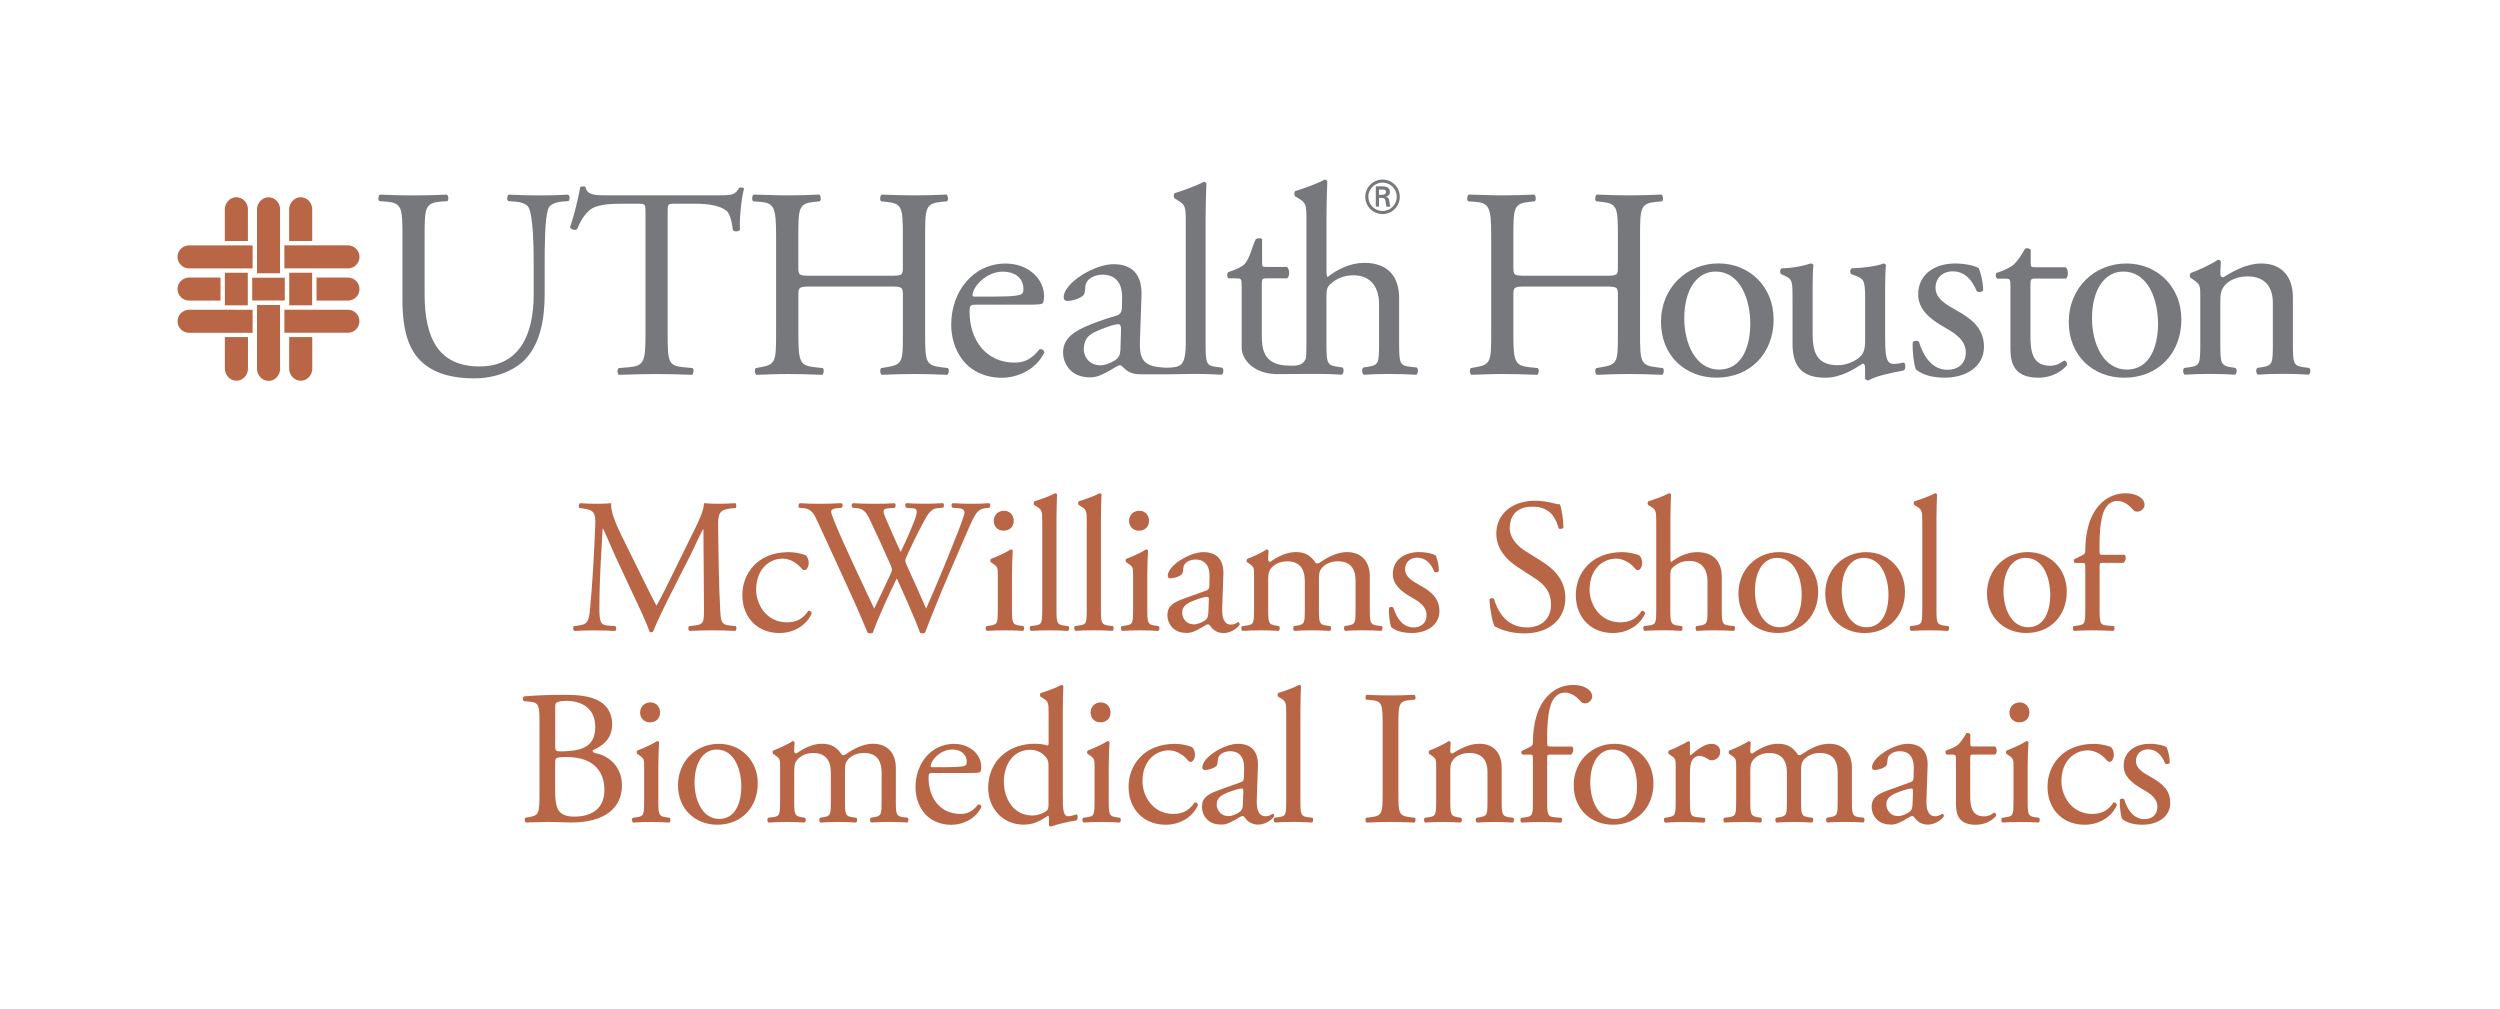 <?xml version="1.0" encoding="utf-8"?>
<!-- Generator: Adobe Illustrator 26.3.1, SVG Export Plug-In . SVG Version: 6.00 Build 0)  -->
<svg version="1.1" id="HOR-UTTH_x2B_Tapestry_copy" xmlns="http://www.w3.org/2000/svg" xmlns:xlink="http://www.w3.org/1999/xlink"
	 x="0px" y="0px" viewBox="0 0 432 174.32" style="enable-background:new 0 0 432 174.32;" xml:space="preserve">
<style type="text/css">
	.st0{fill:#77787B;}
	.st1{fill:#B86646;}
</style>
<g>
	<path class="st0" d="M213.58,48.11c0.94,0,0.98,0.09,0.98,1.35v10.72c0.04,1.7,1.75,4.32,5.86,4.46c0,0,0,0.01,0.01,0.01
		c0.1,0,0.21,0,0.32,0c0.06,0,0.11,0,0.16,0c0.07,0,0.13-0.01,0.2-0.01c1.98-0.02,4.85-0.03,6.36-0.03c1.64,0,3,0.04,4.4,0.14
		c0.33-0.14,0.42-1.07,0.1-1.26l-0.98-0.14c-1.69-0.24-1.78-0.7-1.78-4.08v-7.86c0-1.64,0.14-1.88,0.99-2.58
		c0.85-0.7,2.06-1.26,3.65-1.26c2.99,0,4.45,2.01,4.45,5.01v6.7c0,3.37-0.05,3.79-1.78,4.08l-0.93,0.14
		c-0.33,0.24-0.23,1.12,0.09,1.26c1.27-0.09,2.67-0.14,4.36-0.14c1.64,0,3,0.05,4.68,0.14c0.33-0.14,0.42-1.03,0.09-1.26l-1.26-0.14
		c-1.68-0.19-1.78-0.7-1.78-4.08v-7.82c0-3.28-1.59-6.04-6.04-6.04c-2.39,0-4.63,1.12-6.32,2.44c-0.14-0.09-0.19-0.47-0.19-0.89
		v-9.84c0-2.06,0.09-4.4,0.14-5.81c-0.09-0.19-0.28-0.28-0.47-0.28c-1.68,0.89-3.88,1.6-5.06,1.97c-0.23,0.14-0.23,0.79,0,0.94
		l0.47,0.28c1.41,0.84,1.45,1.12,1.45,3.88v21.17c0,1.22-0.01,2.06-0.1,2.65c-0.52,1.38-1.91,1.27-2.89,1.25
		c-4.2-0.06-4.72-2.48-4.72-5.2v-8.76c0-0.98,0.05-1.12,0.84-1.12h3.54c0.42-0.28,0.52-1.55-0.05-1.97h-3.44
		c-0.8,0-0.84-0.05-0.84-0.89v-3.88c-0.19-0.33-0.95-0.17-1.1-0.01c-0.57,1.08-0.98,3.23-1.92,4.28c-0.39,0.43-1.52,0.99-2.88,1.41
		c-0.19,0.28-0.18,0.87,0.1,1.06H213.58z"/>
	<path class="st0" d="M193.06,54.49c-0.36,0.14-2.67,0.73-5.47,1.94c-2.86,1.25-3.89,2.66-3.89,4.47c0,1.3,0.56,2.46,1.44,3.24
		c0.79,0.7,1.9,1.07,3.24,1.07c1.3,0,2.32-0.6,3.34-1.16c0.93-0.51,1.48-0.93,1.81-0.93c0.28,0,0.53,0.36,0.85,0.63
		c0.93,0.84,1.9,0.94,2.89,0.93c2.02-0.01,4.04,0,4.83,0l4.51-0.07c1.63,0,4.5,0.14,4.5,0.14c0.32-0.14,0.41-0.99,0.09-1.22
		l-1.11-0.14c-1.67-0.23-1.76-0.7-1.76-4.03V37.45c0-2.04,0.09-4.36,0.14-5.75c-0.09-0.18-0.28-0.28-0.46-0.28
		c-1.67,0.88-3.85,1.58-5.01,1.95c-0.23,0.14-0.23,0.79,0,0.93l0.46,0.28c1.39,0.83,1.44,1.11,1.44,3.85v20.95
		c0,3.34-0.75,3.82-1.76,4.03c-0.27,0.06-0.6,0.09-0.9,0.11c-0.87,0.05-1.55-0.01-2.25-0.11c-2.77-0.4-3.05-1.99-3.02-4.27
		l0.28-8.06c0.14-3.48-1.49-5.43-4.82-5.43c-3.39,0-8.63,3.29-8.63,5.71c0,0.41,0.23,0.65,0.65,0.65c0.69,0,1.94-0.32,2.64-0.88
		c0.37-0.28,0.41-0.84,0.46-1.58c0.1-1.44,1.67-2.09,2.97-2.09c2.87,0,3.43,2.32,3.38,4.03l-0.03,1.72
		C193.83,53.91,193.55,54.31,193.06,54.49z M193.63,59.79c0,0.97-0.05,1.62-0.6,2.18c-0.46,0.46-1.9,1.16-2.83,1.16
		c-2.36,0-2.95-1.99-2.92-2.78c0.07-2.39,1.33-2.83,4.04-3.85c0.94-0.35,1.68-0.48,1.96-0.48c0.28,0,0.44,0.33,0.44,0.84
		L193.63,59.79z"/>
	<path class="st0" d="M94.12,50.78v-5.28c0-2.62,0-8,0.66-9.54c0.28-0.61,1.17-1.03,2.34-1.12l1.12-0.09
		c0.24-0.28,0.28-0.89-0.09-1.12c-1.68,0.09-2.95,0.14-4.91,0.14c-1.82,0-3.55-0.05-5.33-0.14c-0.28,0.19-0.37,0.79-0.09,1.12
		l1.17,0.09c1.17,0.09,2.01,0.42,2.34,0.98c0.79,1.4,0.89,6.78,0.89,9.68v5.38c0,7.11-2.57,12.44-9.35,12.44
		c-7.16,0-9.5-4.96-9.5-12.49v-10.1c0-4.86,0.09-5.66,2.81-5.89l1.12-0.09c0.28-0.19,0.19-0.98-0.09-1.12
		c-2.29,0.09-3.84,0.14-5.76,0.14c-1.87,0-3.46-0.05-5.8-0.14c-0.28,0.14-0.38,0.93-0.09,1.12l1.17,0.09
		c2.71,0.23,2.81,1.03,2.81,5.89v11.04c0,5.57,1.17,8.98,3.65,11.04c2.29,1.96,5.52,2.57,8.75,2.57c3.46,0,6.92-1.22,8.93-3.41
		C93.46,59.15,94.12,54.85,94.12,50.78z"/>
	<path class="st0" d="M99.72,39.6c0.51-1.17,0.98-2.2,2.1-3.23c1.17-1.08,3.74-1.17,5.75-1.17h2.57c1.4,0,1.4,0.05,1.4,1.5v20.91
		c0,4.91-0.23,5.61-2.9,5.85l-1.69,0.14c-0.37,0.23-0.28,1.03,0,1.17c3-0.09,4.63-0.14,6.5-0.14c1.87,0,3.46,0.05,6.13,0.14
		c0.28-0.14,0.37-0.98,0.09-1.17l-1.5-0.14c-2.71-0.23-2.8-0.94-2.8-5.85V36.79c0-1.54-0.05-1.59,1.36-1.59h3.32
		c2.57,0,4.35,0.38,5.43,1.17c0.7,0.51,1.03,2.24,1.17,3.41c0.24,0.28,1.03,0.28,1.22-0.09c-0.14-1.4,0.19-5.19,0.7-7.11
		c-0.09-0.19-0.61-0.24-0.84-0.14c-0.7,1.22-1.12,1.31-3.65,1.31h-18.95c-2.15,0-3.69,0.05-3.97-1.45c-0.14-0.14-0.75-0.1-0.89,0
		c-0.33,1.87-1.03,4.86-1.78,6.97C98.69,39.65,99.34,39.88,99.72,39.6z"/>
	<path class="st0" d="M131.35,34.88c2.43,0.19,2.76,0.98,2.76,5.89v16.84c0,4.91-0.09,5.38-2.71,5.85l-0.79,0.14
		c-0.28,0.28-0.19,1.03,0.09,1.17c1.83-0.05,3.41-0.14,5.43-0.14c1.82,0,3.41,0.05,5.94,0.14c0.28-0.14,0.38-0.98,0.1-1.17
		l-1.36-0.14c-2.62-0.28-2.85-0.94-2.85-5.85v-6.6c0-1.4,0.09-1.5,2.34-1.5h13.38c2.24,0,2.34,0.09,2.34,1.5v6.6
		c0,4.91,0,5.38-2.86,5.85l-0.89,0.14c-0.28,0.28-0.18,1.03,0.1,1.17c2.06-0.09,3.74-0.14,5.66-0.14c1.83,0,3.41,0.05,5.66,0.14
		c0.28-0.14,0.37-0.98,0.09-1.17l-1.12-0.14c-2.71-0.33-2.8-0.94-2.8-5.85V40.77c0-4.91,0.09-5.61,2.8-5.89l0.98-0.09
		c0.28-0.19,0.19-1.03-0.1-1.17c-2.1,0.09-3.69,0.14-5.52,0.14c-1.92,0-3.51-0.05-5.66-0.14c-0.28,0.14-0.38,0.98-0.1,1.17
		l0.89,0.09c2.76,0.28,2.86,0.98,2.86,5.89v5.38c0,1.45-0.1,1.5-2.34,1.5h-13.38c-2.24,0-2.34-0.05-2.34-1.5v-5.38
		c0-4.91,0.09-5.61,2.81-5.89l0.89-0.09c0.28-0.19,0.19-1.03-0.09-1.17c-2.01,0.09-3.6,0.14-5.43,0.14c-2.01,0-3.6-0.09-5.89-0.14
		c-0.28,0.14-0.38,0.98-0.09,1.17L131.35,34.88z"/>
	<path class="st0" d="M173.11,65.28c2.43,0,5.8-1.18,7.34-4.35c-0.05-0.42-0.37-0.7-0.84-0.56c-1.45,1.83-2.76,2.29-4.3,2.29
		c-5.01,0-7.77-4.02-7.77-8.74c0-1.17,0.05-1.27,1.27-1.27h8.65c1.96,0,2.62-0.05,2.76-0.32c0.09-0.19,0.19-0.56,0.19-1.22
		c0-2.81-2.62-5.57-6.64-5.57c-5.61,0-9.4,4.82-9.4,10.57c0,2.06,0.56,4.25,1.97,6.08C167.68,63.97,170.07,65.28,173.11,65.28z
		 M173.25,46.94c2.71,0,3.6,1.64,3.6,2.95c0,0.61-0.14,0.8-0.28,0.89c-0.38,0.28-1.41,0.47-4.87,0.47h-3.32
		c-0.33,0-0.33-0.14-0.33-0.23C168.1,49.47,170.49,46.94,173.25,46.94z"/>
	<path class="st0" d="M238.28,34.2h0.46c0.19,0.02,0.37,0,0.51,0.14c0.16,0.17,0.16,0.44,0.2,0.74c0.02,0.21,0.08,0.43,0.12,0.63
		h0.7c-0.12-0.32-0.16-0.68-0.21-1.01c-0.06-0.38-0.11-0.59-0.59-0.69v-0.02c0.47-0.09,0.71-0.41,0.71-0.82
		c0-0.79-0.67-0.97-1.31-0.97h-1.13v3.5h0.55V34.2z M238.28,32.76h0.66c0.44,0,0.55,0.13,0.55,0.4c0,0.27-0.12,0.48-0.63,0.5h-0.58
		V32.76z"/>
	<path class="st0" d="M238.91,36.99c1.65,0,2.97-1.33,2.97-2.99c0-1.64-1.32-2.97-2.97-2.97c-1.66,0-2.99,1.33-2.99,2.97
		C235.92,35.66,237.25,36.99,238.91,36.99z M238.91,31.55c1.36,0,2.45,1.1,2.45,2.45c0,1.36-1.09,2.46-2.45,2.46
		c-1.36,0-2.46-1.1-2.46-2.46C236.44,32.66,237.55,31.55,238.91,31.55z"/>
	<path class="st0" d="M254.92,34.88c2.43,0.19,2.76,0.98,2.76,5.89v16.84c0,4.91-0.09,5.38-2.71,5.85l-0.8,0.14
		c-0.28,0.28-0.19,1.03,0.09,1.17c1.82-0.05,3.41-0.14,5.43-0.14c1.82,0,3.41,0.05,5.94,0.14c0.28-0.14,0.37-0.98,0.09-1.17
		l-1.36-0.14c-2.62-0.28-2.85-0.94-2.85-5.85v-6.6c0-1.4,0.09-1.5,2.34-1.5h13.38c2.24,0,2.34,0.09,2.34,1.5v6.6
		c0,4.91,0,5.38-2.85,5.85l-0.89,0.14c-0.28,0.28-0.19,1.03,0.09,1.17c2.06-0.09,3.74-0.14,5.66-0.14c1.82,0,3.41,0.05,5.66,0.14
		c0.28-0.14,0.37-0.98,0.09-1.17l-1.12-0.14c-2.71-0.33-2.81-0.94-2.81-5.85V40.77c0-4.91,0.09-5.61,2.81-5.89l0.98-0.09
		c0.28-0.19,0.19-1.03-0.09-1.17c-2.1,0.09-3.7,0.14-5.52,0.14c-1.92,0-3.51-0.05-5.66-0.14c-0.28,0.14-0.37,0.98-0.09,1.17
		l0.89,0.09c2.76,0.28,2.85,0.98,2.85,5.89v5.38c0,1.45-0.09,1.5-2.34,1.5h-13.38c-2.25,0-2.34-0.05-2.34-1.5v-5.38
		c0-4.91,0.09-5.61,2.81-5.89l0.89-0.09c0.28-0.19,0.19-1.03-0.09-1.17c-2.01,0.09-3.6,0.14-5.43,0.14c-2.01,0-3.6-0.09-5.89-0.14
		c-0.28,0.14-0.37,0.98-0.09,1.17L254.92,34.88z"/>
	<path class="st0" d="M296.61,65.26c5.85,0,9.87-4.21,9.87-10.06c0-5.75-4.26-9.68-9.5-9.68c-5.52,0-9.96,4.21-9.96,10.1
		C287.02,61.48,291.23,65.26,296.61,65.26z M296.42,46.93c4.44,0,6.03,5.05,6.03,9.03c0,3.6-1.26,7.9-5.38,7.9s-6.03-4.58-6.03-8.84
		C291.04,49.88,293.33,46.93,296.42,46.93z"/>
	<path class="st0" d="M346.42,48.15c0.94,0,0.98,0.09,0.98,1.36v10.71c0,2.81,0.84,5.05,4.86,5.05c2.39,0,4.07-1.17,4.91-2.15
		c0.09-0.28-0.09-0.8-0.47-0.8c-0.14,0-0.75,0.51-1.17,0.65c-0.37,0.14-0.8,0.23-1.26,0.23c-3.09,0-3.41-2.48-3.41-5.19v-8.75
		c0-0.98,0.05-1.12,0.84-1.12h5.29c0.42-0.28,0.51-1.54-0.05-1.96h-5.19c-0.8,0-0.84-0.05-0.84-0.89v-2.1
		c-0.19-0.33-0.75-0.33-0.98-0.23c-0.47,0.94-1.36,2.2-1.96,2.76c-0.47,0.42-1.64,1.03-2.99,1.45c-0.19,0.28-0.14,0.8,0.14,0.98
		H346.42z"/>
	<path class="st0" d="M367.44,45.53c-5.52,0-9.96,4.21-9.96,10.1c0,5.85,4.21,9.64,9.59,9.64c5.85,0,9.87-4.21,9.87-10.06
		C376.94,49.46,372.68,45.53,367.44,45.53z M367.53,63.86c-4.12,0-6.03-4.58-6.03-8.84c0-5.14,2.29-8.09,5.38-8.09
		c4.44,0,6.03,5.05,6.03,9.03C372.91,59.56,371.65,63.86,367.53,63.86z"/>
	<path class="st0" d="M399.02,63.58l-1.03-0.14c-1.68-0.23-1.78-0.7-1.78-4.07v-8.04c0-3.13-1.59-5.8-5.47-5.8
		c-2.39,0-4.58,1.17-6.55,2.39c-0.33,0-0.51-0.23-0.51-0.51c0-0.42,0-1.12,0.09-2.2c-0.09-0.23-0.33-0.33-0.51-0.33
		c-0.94,0.7-3.6,1.92-4.68,2.29c-0.23,0.14-0.23,0.65-0.05,0.84l0.42,0.28c1.26,0.84,1.26,1.08,1.26,2.9v8.18
		c0,3.37-0.05,3.84-1.78,4.07l-0.98,0.14c-0.33,0.23-0.23,1.03,0.09,1.17c1.31-0.09,2.71-0.14,4.4-0.14c1.64,0,2.99,0.05,4.26,0.14
		c0.33-0.14,0.42-0.94,0.09-1.17l-0.84-0.14c-1.68-0.28-1.78-0.7-1.78-4.07v-7.16c0-1.36,0.09-2.01,0.7-2.81
		c0.66-0.89,2.2-1.64,3.98-1.64c3.18,0,4.4,1.96,4.4,4.63v6.97c0,3.37-0.05,3.79-1.78,4.07l-0.89,0.14
		c-0.33,0.23-0.23,1.03,0.09,1.17c1.26-0.09,2.67-0.14,4.35-0.14c1.64,0,2.99,0.05,4.4,0.14C399.26,64.61,399.35,63.81,399.02,63.58
		z"/>
	<path class="st0" d="M308.35,47.63c1.4,0.61,1.4,1.03,1.4,3.98v7.81c0,3.79,1.54,5.85,5.66,5.85c2.76,0,5.05-1.54,6.45-2.43
		c0.28,0,0.42,0.23,0.42,0.65v1.92c0.09,0.19,0.33,0.33,0.56,0.33c1.59-0.89,4.3-1.36,6.13-1.73c0.37-0.19,0.33-1.12,0.05-1.36
		c-0.66,0.14-1.26,0.23-1.82,0.23c-1.31,0-1.45-1.4-1.45-5.1v-7.86c0-1.73,0.05-3.18,0.14-4.07c-0.05-0.19-0.19-0.28-0.42-0.33
		c-1.03,0.47-3.6,0.8-5.47,0.84c-0.37,0.19-0.37,0.84-0.05,1.03l0.61,0.23c1.4,0.56,1.73,0.66,1.73,3.7V59
		c0,1.45-0.33,2.15-0.93,2.71c-1.03,0.89-2.53,1.4-3.79,1.4c-3.56,0-4.35-2.15-4.35-5.38v-7.81c0-2.29,0.05-3.27,0.14-4.07
		c-0.05-0.19-0.19-0.28-0.47-0.33c-1.03,0.37-2.85,0.8-5,0.84c-0.33,0.14-0.37,0.8-0.09,1.03L308.35,47.63z"/>
	<path class="st0" d="M336.09,65.26c3.46,0,6.74-1.78,6.74-5.33c0-3.32-2.29-4.91-4.77-6.31c-1.64-0.93-3.6-1.96-3.6-3.88
		c0-1.68,1.17-2.85,2.99-2.85c1.92,0,3.32,1.36,4.12,3.41c0.23,0.28,0.93,0.19,1.12-0.14c0-1.26-0.33-2.76-0.75-3.79
		c-0.42-0.37-2.15-0.84-4.12-0.84c-3.55,0-6.36,1.92-6.36,5.33c0,2.57,1.92,4.21,4.63,5.75c1.73,0.98,3.6,2.15,3.6,4.3
		c0,2.01-1.45,2.99-3.13,2.99c-2.67,0-4.16-2.24-4.96-4.82c-0.23-0.28-0.84-0.23-1.08,0.05c-0.09,1.54,0.19,3.84,0.56,4.72
		C332.26,64.8,333.9,65.26,336.09,65.26z"/>
	<rect x="38.86" y="47.13" class="st1" width="3.96" height="5.63"/>
	<rect x="43.58" y="47.99" class="st1" width="5.63" height="3.93"/>
	<rect x="49.98" y="47.13" class="st1" width="3.96" height="5.63"/>
	<path class="st1" d="M48.39,47.21l0.01-11.06c0-1.1-0.89-2.06-1.99-2.06c-1.1,0-2,0.98-2,2.08l0,11.05H48.39z"/>
	<path class="st1" d="M44.41,52.69l0,11.05c0,1.1,0.89,2.08,2,2.08c1.1,0,1.99-0.96,1.99-2.06l-0.01-11.06H44.41z"/>
	<path class="st1" d="M42.84,41.64l0-5.5c0-1.1-0.89-2.06-1.99-2.06c-1.1,0-2,0.98-2,2.08l0,5.49H42.84z"/>
	<path class="st1" d="M53.95,41.64l0-5.5c0-1.1-0.89-2.06-1.99-2.06c-1.1,0-2,0.98-2,2.08l0,5.49H53.95z"/>
	<path class="st1" d="M38.86,58.24l0,5.47c0,1.1,0.89,2.08,2,2.08c1.1,0,1.99-0.96,1.99-2.06l0-5.49H38.86z"/>
	<path class="st1" d="M49.97,58.24l0,5.47c0,1.1,0.89,2.08,2,2.08c1.1,0,1.99-0.96,1.99-2.06l0-5.49H49.97z"/>
	<path class="st1" d="M32.65,46.38L32.65,46.38c0.01,0,0.06,0,0.06,0l10.94,0V42.4h-0.18l-10.78,0c-1.11,0-2.02,0.89-2.02,1.99
		C30.68,45.48,31.56,46.37,32.65,46.38z"/>
	<path class="st1" d="M32.7,53.52c-1.11,0-2.02,0.89-2.02,1.99c0,1.1,0.88,1.98,1.97,2h0c0.01,0,0.06,0,0.06,0l10.94,0v-3.98h-0.18
		L32.7,53.52z"/>
	<path class="st1" d="M60.1,53.52l-10.78,0h-0.18v3.98l10.94,0c0.01,0,0.05,0,0.06,0h0c1.09-0.01,1.97-0.9,1.97-2
		C62.12,54.4,61.21,53.52,60.1,53.52z"/>
	<path class="st1" d="M32.65,51.94L32.65,51.94c0.01,0,0.06,0,0.06,0l5.39,0v-3.98h-0.18l-5.23,0c-1.11,0-2.02,0.89-2.02,1.99
		C30.68,51.04,31.56,51.93,32.65,51.94z"/>
	<path class="st1" d="M60.1,47.96l-5.23,0H54.7v3.98l5.39,0c0,0,0.05,0,0.06,0h0c1.09-0.01,1.97-0.9,1.97-1.99
		C62.12,48.84,61.21,47.96,60.1,47.96z"/>
	<path class="st1" d="M60.15,46.38L60.15,46.38c1.09-0.01,1.97-0.9,1.97-2c0-1.1-0.92-1.99-2.02-1.99l-10.78,0h-0.18v3.98l10.94,0
		C60.09,46.38,60.14,46.38,60.15,46.38z"/>
	<path class="st1" d="M121.48,91.46h0.07l0.1,13.81c0,2.12,0,2.65-1.62,2.82l-0.96,0.1c-0.2,0.2-0.17,0.66,0.07,0.83
		c1.36-0.07,2.85-0.1,4.01-0.1c1.19,0,2.55,0.03,3.91,0.1c0.23-0.13,0.27-0.63,0.07-0.83l-1.06-0.1c-1.56-0.13-1.52-1.03-1.62-2.68
		c-0.27-4.77-0.3-10.9-0.36-14.41c-0.03-2.32,0.23-2.95,2.32-3.15l0.7-0.07c0.17-0.13,0.17-0.7-0.03-0.83
		c-1.03,0.07-2.12,0.1-2.95,0.1c-0.66,0-1.36,0-2.48-0.1c-0.07,1.52-1.03,3.35-2.52,6.36l-3.11,6.33c-0.83,1.69-1.66,3.41-2.55,4.97
		h-0.07c-0.79-1.46-1.52-2.98-2.29-4.54l-3.78-7.65c-1.03-2.12-1.85-4.17-1.72-5.47c-1.09,0.1-1.99,0.1-2.75,0.1
		c-0.83,0-1.62-0.03-2.62-0.1c-0.26,0.13-0.3,0.63-0.13,0.83l0.53,0.07c2.02,0.26,2.29,0.76,2.22,2.85
		c-0.07,1.82-0.2,4.64-0.36,7.39c-0.2,3.28-0.36,5.1-0.56,7.29c-0.2,2.32-0.66,2.52-2.05,2.72l-0.73,0.1
		c-0.2,0.17-0.13,0.66,0.07,0.83c1.13-0.07,2.32-0.1,3.38-0.1c1.26,0,2.55,0.03,3.68,0.1c0.23-0.1,0.27-0.63,0.03-0.83l-1.26-0.1
		c-1.29-0.1-1.49-0.63-1.49-3.08c0-2.82,0.13-5.76,0.23-7.78c0.1-1.92,0.2-3.84,0.33-5.9h0.07c0.73,1.52,1.42,3.25,2.12,4.77
		l2.98,6.39c0.76,1.62,2.35,4.87,2.92,6.63c0.07,0.1,0.23,0.13,0.3,0.13c0.13,0,0.26-0.03,0.33-0.13c0.6-1.52,2.09-4.64,3.58-7.55
		l2.95-5.8C119.99,94.48,121.25,91.83,121.48,91.46z"/>
	<path class="st1" d="M135.25,96.53c1.36,0,2.58,0.86,3.31,1.76c0.13,0.17,0.3,0.23,0.46,0.23c0.4,0,0.73-0.63,0.73-1.23
		c0-0.56-0.23-1.09-0.5-1.32c-0.89-0.4-2.19-0.56-2.95-0.56c-5.5,0-8.02,3.81-8.02,7.39c0,2.15,0.76,3.78,1.92,4.9
		c1.16,1.13,2.78,1.69,4.54,1.69c1.92,0,4.41-0.93,5.53-3.38c-0.03-0.3-0.33-0.53-0.6-0.46c-0.76,1.13-1.76,1.99-3.68,1.99
		c-3.54,0-5.33-3.08-5.33-5.66C130.68,98.35,132.93,96.53,135.25,96.53z"/>
	<path class="st1" d="M141.31,90.2c2.15,4.6,4.21,9.21,6.33,13.81c0.43,0.96,1.72,3.94,2.29,5.33c0.17,0.07,0.33,0.1,0.5,0.1
		c0.17,0,0.3-0.03,0.4-0.1c0.96-2.75,2.95-6.99,4.14-9.41c1.03,2.32,2.95,6.46,4.01,9.41c0.13,0.07,0.3,0.1,0.46,0.1
		s0.3-0.03,0.4-0.1c1.36-3.54,2.68-6.79,4.14-10.17l2.42-5.6c1.99-4.6,2.29-5.6,3.94-5.76l0.63-0.07c0.23-0.26,0.2-0.7-0.07-0.79
		c-0.86,0.07-1.82,0.1-3.08,0.1c-1.03,0-1.92-0.03-3.18-0.1c-0.26,0.13-0.3,0.5-0.03,0.79l0.96,0.07c0.7,0.03,1.09,0.3,1.09,0.76
		c0,0.4-0.56,1.82-0.99,3.01c-0.23,0.6-1.99,5-2.65,6.59c-0.96,2.35-1.95,4.67-2.98,6.99c-1.09-2.52-2.25-5-3.38-7.55
		c-0.17-0.4-0.23-0.66-0.23-0.79c0-0.13,0.13-0.46,0.3-0.8c0.5-1.16,1.89-4.04,2.58-5.27c0.73-1.36,1.33-2.85,2.72-2.95l0.96-0.07
		c0.2-0.26,0.17-0.7-0.07-0.79c-0.76,0.07-2.09,0.1-3.18,0.1c-1.23,0-2.22-0.03-3.11-0.1c-0.23,0.1-0.3,0.46-0.07,0.79l0.99,0.07
		c1.06,0.07,1.23,0.43,0.03,3.25c-0.73,1.79-1.33,3.05-1.95,4.34c-0.93-2.05-1.85-4.14-2.55-5.76c-0.63-1.49-0.6-1.72,0.7-1.82
		l0.86-0.07c0.2-0.26,0.17-0.7-0.07-0.79c-0.76,0.07-1.99,0.1-3.64,0.1c-1.33,0-2.58-0.03-3.54-0.1c-0.27,0.13-0.3,0.53-0.07,0.79
		l0.79,0.07c1.13,0.1,1.62,0.79,2.12,1.82c1.26,2.65,2.48,5.3,3.64,7.95c0.17,0.4,0.27,0.7,0.27,0.86c0,0.17-0.23,0.73-0.53,1.36
		c-0.86,1.86-1.76,3.71-2.55,5.37c-1.92-4.08-3.88-8.22-5.73-12.36c-1.03-2.35-1.72-4.04-1.72-4.44c0-0.3,0.4-0.5,1.09-0.56
		l0.76-0.07c0.2-0.23,0.23-0.7-0.07-0.79c-1.16,0.07-2.85,0.1-3.78,0.1c-1.03,0-2.52-0.03-3.41-0.1c-0.27,0.13-0.3,0.6-0.1,0.79
		l0.8,0.07C140.29,87.95,140.68,88.85,141.31,90.2z"/>
	<path class="st1" d="M176.76,109.02c0.23-0.1,0.3-0.66,0.07-0.83l-0.7-0.1c-1.19-0.17-1.26-0.5-1.26-2.88v-5.96
		c0-1.36,0.07-2.95,0.13-4.11c-0.03-0.13-0.17-0.2-0.33-0.2c-0.76,0.5-2.65,1.36-3.41,1.62c-0.17,0.1-0.17,0.46-0.03,0.6l0.3,0.2
		c0.89,0.6,0.89,0.76,0.89,2.05v5.8c0,2.38-0.03,2.72-1.26,2.88l-0.7,0.1c-0.23,0.17-0.17,0.73,0.07,0.83
		c0.93-0.07,1.92-0.1,3.11-0.1C174.8,108.92,175.76,108.95,176.76,109.02z"/>
	<path class="st1" d="M171.72,90.04c0,0.89,0.66,1.66,1.69,1.66c0.93,0,1.76-0.53,1.76-1.72c0-0.93-0.66-1.72-1.66-1.72
		C172.52,88.25,171.72,88.95,171.72,90.04z"/>
	<path class="st1" d="M178.74,87.29l0.33,0.2c0.99,0.6,1.03,0.79,1.03,2.75v14.97c0,2.38-0.03,2.72-1.26,2.88l-0.76,0.1
		c-0.23,0.17-0.17,0.73,0.07,0.83c0.99-0.07,1.99-0.1,3.18-0.1c1.16,0,2.12,0.03,3.21,0.1c0.23-0.1,0.3-0.66,0.07-0.83l-0.79-0.1
		c-1.19-0.17-1.26-0.5-1.26-2.88V89.54c0-1.46,0.07-3.11,0.1-4.11c-0.07-0.13-0.2-0.2-0.33-0.2c-1.19,0.63-2.75,1.13-3.58,1.39
		C178.58,86.73,178.58,87.19,178.74,87.29z"/>
	<path class="st1" d="M192.29,108.19l-0.79-0.1c-1.19-0.17-1.26-0.5-1.26-2.88V89.54c0-1.46,0.07-3.11,0.1-4.11
		c-0.07-0.13-0.2-0.2-0.33-0.2c-1.19,0.63-2.75,1.13-3.58,1.39c-0.17,0.1-0.17,0.56,0,0.66l0.33,0.2c0.99,0.6,1.03,0.79,1.03,2.75
		v14.97c0,2.38-0.03,2.72-1.26,2.88l-0.76,0.1c-0.23,0.17-0.17,0.73,0.07,0.83c0.99-0.07,1.99-0.1,3.18-0.1
		c1.16,0,2.12,0.03,3.21,0.1C192.45,108.92,192.52,108.36,192.29,108.19z"/>
	<path class="st1" d="M200.14,109.02c0.23-0.1,0.3-0.66,0.07-0.83l-0.7-0.1c-1.19-0.17-1.26-0.5-1.26-2.88v-5.96
		c0-1.36,0.07-2.95,0.13-4.11c-0.03-0.13-0.17-0.2-0.33-0.2c-0.76,0.5-2.65,1.36-3.41,1.62c-0.17,0.1-0.17,0.46-0.03,0.6l0.3,0.2
		c0.89,0.6,0.89,0.76,0.89,2.05v5.8c0,2.38-0.03,2.72-1.26,2.88l-0.7,0.1c-0.23,0.17-0.17,0.73,0.07,0.83
		c0.93-0.07,1.92-0.1,3.11-0.1C198.18,108.92,199.15,108.95,200.14,109.02z"/>
	<path class="st1" d="M195.1,90.04c0,0.89,0.66,1.66,1.69,1.66c0.93,0,1.76-0.53,1.76-1.72c0-0.93-0.66-1.72-1.66-1.72
		C195.9,88.25,195.1,88.95,195.1,90.04z"/>
	<path class="st1" d="M209.28,108.36c0.56,0.73,1.36,1.03,2.15,1.03c1.62,0,2.78-1.29,2.78-1.46c0-0.23-0.1-0.43-0.23-0.43
		c-0.1,0-0.27,0.13-0.43,0.23c-0.2,0.1-0.5,0.2-0.83,0.2c-1.29,0-1.59-1.36-1.52-2.88l0.2-5.76c0.1-2.48-1.06-3.88-3.45-3.88
		c-2.42,0-6.16,2.35-6.16,4.07c0,0.3,0.17,0.46,0.46,0.46c0.5,0,1.39-0.23,1.89-0.63c0.27-0.2,0.3-0.6,0.33-1.13
		c0.07-1.03,1.19-1.49,2.12-1.49c2.05,0,2.45,1.66,2.42,2.88l-0.03,1.52c0,0.5-0.07,0.8-0.56,0.96l-3.94,1.42
		c-2.12,0.76-2.75,1.52-2.75,2.82c0,0.93,0.4,1.76,1.03,2.32c0.56,0.5,1.36,0.76,2.32,0.76c0.93,0,1.66-0.43,2.38-0.83
		c0.66-0.36,1.06-0.66,1.29-0.66C208.95,107.89,209.15,108.16,209.28,108.36z M206.37,107.89c-1.69,0-2.09-1.42-2.09-1.99
		c0-1.29,0.96-1.79,2.92-2.45c0.6-0.2,1.16-0.33,1.36-0.33s0.33,0.07,0.33,0.43l-0.07,1.95c-0.03,0.7-0.03,1.16-0.43,1.56
		C208.05,107.4,207.03,107.89,206.37,107.89z"/>
	<path class="st1" d="M238.76,108.19l-0.8-0.1c-1.19-0.17-1.26-0.5-1.26-2.88v-5.7c0-2.29-1.29-4.11-3.94-4.11
		c-1.56,0-3.18,0.76-4.51,1.69c-0.3,0.2-0.53,0.33-0.83,0.26c-0.93-1.36-1.85-1.95-3.51-1.95c-1.59,0-3.15,0.79-4.41,1.69
		c-0.23,0-0.36-0.17-0.36-0.36c0-0.3,0-0.79,0.07-1.56c-0.07-0.17-0.23-0.23-0.36-0.23c-0.66,0.5-2.55,1.36-3.31,1.62
		c-0.17,0.1-0.17,0.46-0.03,0.6l0.3,0.2c0.89,0.6,0.89,0.76,0.89,2.05v5.8c0,2.38-0.03,2.72-1.26,2.88l-0.8,0.1
		c-0.23,0.17-0.17,0.73,0.07,0.83c1.03-0.07,2.02-0.1,3.21-0.1c1.16,0,2.12,0.03,3.01,0.1c0.23-0.1,0.3-0.66,0.07-0.83l-0.6-0.1
		c-1.19-0.2-1.26-0.5-1.26-2.88v-5.13c0-1.06,0.17-1.49,0.5-1.89c0.5-0.6,1.42-1.19,2.78-1.19c2.05,0,3.05,1.19,3.05,3.41v4.8
		c0,2.38-0.03,2.68-1.26,2.88l-0.6,0.1c-0.23,0.17-0.17,0.73,0.07,0.83c0.93-0.07,1.82-0.1,3.01-0.1c1.16,0,2.12,0.03,3.11,0.1
		c0.23-0.1,0.3-0.66,0.07-0.83l-0.7-0.1c-1.19-0.17-1.26-0.5-1.26-2.88v-5.07c0-1.16,0.1-1.49,0.5-1.99
		c0.46-0.6,1.49-1.16,2.75-1.16c2.09,0,3.08,1.16,3.08,3.41v4.8c0,2.38-0.03,2.68-1.26,2.88l-0.6,0.1
		c-0.23,0.17-0.17,0.73,0.07,0.83c0.93-0.07,1.82-0.1,3.01-0.1c1.16,0,2.12,0.03,3.21,0.1
		C238.93,108.92,238.99,108.36,238.76,108.19z"/>
	<path class="st1" d="M240.68,99.18c0,1.82,1.36,2.98,3.28,4.07c1.23,0.7,2.55,1.52,2.55,3.05c0,1.42-1.03,2.12-2.22,2.12
		c-1.89,0-2.95-1.59-3.51-3.41c-0.17-0.2-0.6-0.17-0.76,0.03c-0.07,1.09,0.13,2.72,0.4,3.35c0.83,0.66,1.99,0.99,3.54,0.99
		c2.45,0,4.77-1.26,4.77-3.78c0-2.35-1.62-3.48-3.38-4.47c-1.16-0.66-2.55-1.39-2.55-2.75c0-1.19,0.83-2.02,2.12-2.02
		c1.36,0,2.35,0.96,2.92,2.42c0.17,0.2,0.66,0.13,0.8-0.1c0-0.89-0.23-1.95-0.53-2.68c-0.3-0.26-1.52-0.6-2.92-0.6
		C242.67,95.41,240.68,96.76,240.68,99.18z"/>
	<path class="st1" d="M263.86,108.42c-3.84,0-5.2-3.25-5.7-4.94c-0.13-0.2-0.63-0.13-0.79,0.1c0.07,1.56,0.5,3.91,0.89,4.64
		c0.63,0.36,2.39,1.23,5.17,1.23c4.31,0,7.06-2.48,7.06-6.13c0-3.15-2.05-5.07-4.14-6.36l-2.65-1.66c-1.23-0.76-2.82-2.15-2.82-4.07
		c0-1.52,0.7-3.68,3.94-3.68c3.18,0,4.07,2.15,4.51,3.74c0.17,0.2,0.7,0.1,0.83-0.1c0-1.39-0.3-3.25-0.6-4.04
		c-0.27,0-0.73-0.07-1.16-0.2c-0.86-0.23-2.05-0.43-3.08-0.43c-4.31,0-6.76,2.55-6.76,5.7c0,2.72,1.92,4.61,3.58,5.7l3.15,2.05
		c2.42,1.56,2.72,3.18,2.72,4.64C268,106.6,266.65,108.42,263.86,108.42z"/>
	<path class="st1" d="M279.27,96.53c1.36,0,2.58,0.86,3.31,1.76c0.13,0.17,0.3,0.23,0.46,0.23c0.4,0,0.73-0.63,0.73-1.23
		c0-0.56-0.23-1.09-0.5-1.32c-0.89-0.4-2.19-0.56-2.95-0.56c-5.5,0-8.02,3.81-8.02,7.39c0,2.15,0.76,3.78,1.92,4.9
		c1.16,1.13,2.78,1.69,4.54,1.69c1.92,0,4.41-0.93,5.53-3.38c-0.03-0.3-0.33-0.53-0.6-0.46c-0.76,1.13-1.76,1.99-3.68,1.99
		c-3.54,0-5.33-3.08-5.33-5.66C274.69,98.35,276.95,96.53,279.27,96.53z"/>
	<path class="st1" d="M290.59,108.19l-0.7-0.1c-1.19-0.17-1.26-0.5-1.26-2.88v-5.57c0-1.16,0.1-1.33,0.7-1.82
		c0.6-0.5,1.46-0.89,2.58-0.89c2.12,0,3.15,1.42,3.15,3.54v4.74c0,2.38-0.03,2.68-1.26,2.88l-0.66,0.1
		c-0.23,0.17-0.17,0.73,0.07,0.83c0.89-0.07,1.89-0.1,3.08-0.1c1.16,0,2.12,0.03,3.31,0.1c0.23-0.1,0.3-0.66,0.07-0.83l-0.89-0.1
		c-1.19-0.13-1.26-0.5-1.26-2.88v-5.53c0-2.32-1.13-4.27-4.27-4.27c-1.69,0-3.28,0.79-4.47,1.72c-0.1-0.07-0.13-0.33-0.13-0.63
		v-6.96c0-1.46,0.07-3.11,0.1-4.11c-0.07-0.13-0.2-0.2-0.33-0.2c-1.19,0.63-2.75,1.13-3.58,1.39c-0.17,0.1-0.17,0.56,0,0.66
		l0.33,0.2c0.99,0.6,1.03,0.79,1.03,2.75v14.97c0,2.38-0.03,2.75-1.26,2.88l-0.83,0.1c-0.23,0.17-0.17,0.73,0.07,0.83
		c1.06-0.07,2.05-0.1,3.25-0.1c1.16,0,2.12,0.03,3.11,0.1C290.76,108.92,290.83,108.32,290.59,108.19z"/>
	<path class="st1" d="M300.4,102.56c0,4.14,2.98,6.82,6.79,6.82c4.14,0,6.99-2.98,6.99-7.12c0-4.08-3.01-6.86-6.73-6.86
		C303.54,95.41,300.4,98.39,300.4,102.56z M307.06,96.4c3.15,0,4.27,3.58,4.27,6.39c0,2.55-0.89,5.6-3.81,5.6s-4.27-3.25-4.27-6.26
		C303.25,98.49,304.87,96.4,307.06,96.4z"/>
	<path class="st1" d="M322.46,95.41c-3.91,0-7.06,2.98-7.06,7.16c0,4.14,2.98,6.82,6.79,6.82c4.14,0,6.99-2.98,6.99-7.12
		C329.18,98.19,326.17,95.41,322.46,95.41z M322.52,108.39c-2.92,0-4.27-3.25-4.27-6.26c0-3.64,1.62-5.73,3.81-5.73
		c3.15,0,4.27,3.58,4.27,6.39C326.33,105.34,325.44,108.39,322.52,108.39z"/>
	<path class="st1" d="M333.39,108.92c1.16,0,2.12,0.03,3.21,0.1c0.23-0.1,0.3-0.66,0.07-0.83l-0.79-0.1
		c-1.19-0.17-1.26-0.5-1.26-2.88V89.54c0-1.46,0.07-3.11,0.1-4.11c-0.07-0.13-0.2-0.2-0.33-0.2c-1.19,0.63-2.75,1.13-3.58,1.39
		c-0.17,0.1-0.17,0.56,0,0.66l0.33,0.2c0.99,0.6,1.03,0.79,1.03,2.75v14.97c0,2.38-0.03,2.72-1.26,2.88l-0.76,0.1
		c-0.23,0.17-0.17,0.73,0.07,0.83C331.2,108.95,332.19,108.92,333.39,108.92z"/>
	<path class="st1" d="M357.14,102.26c0-4.08-3.01-6.86-6.73-6.86c-3.91,0-7.06,2.98-7.06,7.16c0,4.14,2.98,6.82,6.79,6.82
		C354.29,109.38,357.14,106.4,357.14,102.26z M346.2,102.13c0-3.64,1.62-5.73,3.81-5.73c3.15,0,4.27,3.58,4.27,6.39
		c0,2.55-0.89,5.6-3.81,5.6S346.2,105.14,346.2,102.13z"/>
	<path class="st1" d="M359.09,108.09l-0.76,0.1c-0.23,0.17-0.17,0.73,0.07,0.83c0.99-0.07,1.99-0.1,3.18-0.1
		c1.16,0,2.12,0.03,3.61,0.1c0.23-0.1,0.3-0.66,0.07-0.83l-1.19-0.1c-1.19-0.1-1.26-0.5-1.26-2.88v-6.99c0-0.89,0-0.96,0.56-0.96
		h3.54c0.36-0.13,0.6-1.06,0.23-1.39h-3.78c-0.56,0-0.56-0.03-0.56-0.93v-0.96c0-1.66,0.13-4.07,0.73-5.6
		c0.5-1.19,1.33-1.82,2.35-1.82c1.09,0,2.02,0.73,2.65,1.46c0.23,0.27,0.43,0.4,0.79,0.4c0.63,0,1.26-0.53,1.26-1.19
		c0-1.19-1.49-1.99-3.25-1.99c-3.28,0-5.13,2.32-5.96,4.21c-0.79,1.86-1.03,3.91-1.03,5.83c0,0.33-0.23,0.53-0.5,0.66l-1.42,0.7
		c-0.13,0.2-0.1,0.5,0.1,0.63h1.16c0.66,0,0.66,0.07,0.66,0.96v6.99C360.35,107.6,360.31,107.93,359.09,108.09z"/>
	<path class="st1" d="M103.03,130.18c-0.36-0.07-0.63-0.17-0.63-0.5c1.99-0.93,3.38-2.15,3.38-4.54c0-2.12-1.09-3.45-2.52-4.14
		c-1.49-0.76-3.48-0.93-5.57-0.93c-3.08,0-5.33,0.1-7.12,0.26c-0.27,0.13-0.3,0.63-0.03,0.83l1.06,0.1
		c1.49,0.13,1.62,0.76,1.62,3.21v12.59c0,3.48-0.07,3.84-1.82,4.14l-0.6,0.1c-0.2,0.2-0.13,0.73,0.07,0.83
		c1.23-0.03,2.35-0.1,3.81-0.1c1.39,0,3.01,0.1,3.98,0.1c5.96,0,8.81-2.58,8.81-6.43C107.47,132.17,104.82,130.51,103.03,130.18z
		 M95.94,122.17c0-0.6,0.13-0.76,0.46-0.86c0.3-0.13,0.79-0.2,1.52-0.2c2.52,0,4.94,1.23,4.94,4.47c0,3.11-1.82,4.11-5.2,4.24
		c-1.69,0.07-1.72,0-1.72-0.93V122.17z M99.25,141.11c-0.99,0-1.99-0.17-2.62-0.93c-0.63-0.73-0.7-2.42-0.7-3.61v-4.9
		c0-0.66,0.13-0.86,1.92-0.86c5.27,0,6.59,3.05,6.59,5.67C104.45,139.79,102.2,141.11,99.25,141.11z"/>
	<path class="st1" d="M114.06,123.09c0-0.93-0.66-1.72-1.66-1.72c-0.99,0-1.79,0.7-1.79,1.79c0,0.89,0.66,1.66,1.69,1.66
		C113.23,124.82,114.06,124.29,114.06,123.09z"/>
	<path class="st1" d="M115.02,141.21c-1.19-0.17-1.26-0.5-1.26-2.88v-5.96c0-1.36,0.07-2.95,0.13-4.11c-0.03-0.13-0.17-0.2-0.33-0.2
		c-0.76,0.5-2.65,1.36-3.41,1.62c-0.17,0.1-0.17,0.46-0.03,0.6l0.3,0.2c0.89,0.6,0.89,0.76,0.89,2.05v5.8
		c0,2.38-0.03,2.72-1.26,2.88l-0.7,0.1c-0.23,0.17-0.17,0.73,0.07,0.83c0.93-0.07,1.92-0.1,3.11-0.1c1.16,0,2.12,0.03,3.11,0.1
		c0.23-0.1,0.3-0.66,0.07-0.83L115.02,141.21z"/>
	<path class="st1" d="M124.22,128.53c-3.91,0-7.06,2.98-7.06,7.16c0,4.14,2.98,6.82,6.79,6.82c4.14,0,6.99-2.98,6.99-7.12
		C130.95,131.31,127.94,128.53,124.22,128.53z M124.29,141.51c-2.92,0-4.27-3.25-4.27-6.26c0-3.64,1.62-5.73,3.81-5.73
		c3.15,0,4.27,3.58,4.27,6.39C128.1,138.46,127.21,141.51,124.29,141.51z"/>
	<path class="st1" d="M156.06,141.21c-1.19-0.17-1.26-0.5-1.26-2.88v-5.7c0-2.29-1.29-4.11-3.94-4.11c-1.56,0-3.18,0.76-4.51,1.69
		c-0.3,0.2-0.53,0.33-0.83,0.26c-0.93-1.36-1.85-1.95-3.51-1.95c-1.59,0-3.15,0.79-4.41,1.69c-0.23,0-0.36-0.17-0.36-0.36
		c0-0.3,0-0.79,0.07-1.56c-0.07-0.17-0.23-0.23-0.36-0.23c-0.66,0.5-2.55,1.36-3.31,1.62c-0.17,0.1-0.17,0.46-0.03,0.6l0.3,0.2
		c0.89,0.6,0.89,0.76,0.89,2.05v5.8c0,2.38-0.03,2.72-1.26,2.88l-0.8,0.1c-0.23,0.17-0.17,0.73,0.07,0.83
		c1.03-0.07,2.02-0.1,3.21-0.1c1.16,0,2.12,0.03,3.01,0.1c0.23-0.1,0.3-0.66,0.07-0.83l-0.6-0.1c-1.19-0.2-1.26-0.5-1.26-2.88v-5.13
		c0-1.06,0.17-1.49,0.5-1.89c0.5-0.6,1.42-1.19,2.78-1.19c2.05,0,3.05,1.19,3.05,3.41v4.8c0,2.38-0.03,2.68-1.26,2.88l-0.6,0.1
		c-0.23,0.17-0.17,0.73,0.07,0.83c0.93-0.07,1.82-0.1,3.01-0.1c1.16,0,2.12,0.03,3.11,0.1c0.23-0.1,0.3-0.66,0.07-0.83l-0.7-0.1
		c-1.19-0.17-1.26-0.5-1.26-2.88v-5.07c0-1.16,0.1-1.49,0.5-1.99c0.46-0.6,1.49-1.16,2.75-1.16c2.09,0,3.08,1.16,3.08,3.41v4.8
		c0,2.38-0.03,2.68-1.26,2.88l-0.6,0.1c-0.23,0.17-0.17,0.73,0.07,0.83c0.93-0.07,1.82-0.1,3.01-0.1c1.16,0,2.12,0.03,3.21,0.1
		c0.23-0.1,0.3-0.66,0.07-0.83L156.06,141.21z"/>
	<path class="st1" d="M169.01,139.03c-1.03,1.29-1.95,1.62-3.05,1.62c-3.54,0-5.5-2.85-5.5-6.19c0-0.83,0.03-0.89,0.89-0.89h6.13
		c1.39,0,1.85-0.03,1.95-0.23c0.07-0.13,0.13-0.4,0.13-0.86c0-1.99-1.85-3.94-4.7-3.94c-3.98,0-6.66,3.41-6.66,7.49
		c0,1.46,0.4,3.01,1.39,4.31c0.96,1.26,2.65,2.19,4.8,2.19c1.72,0,4.11-0.83,5.2-3.08C169.57,139.13,169.34,138.93,169.01,139.03z
		 M164.5,129.52c1.92,0,2.55,1.16,2.55,2.09c0,0.43-0.1,0.56-0.2,0.63c-0.27,0.2-0.99,0.33-3.45,0.33h-2.35
		c-0.23,0-0.23-0.1-0.23-0.17C160.86,131.31,162.55,129.52,164.5,129.52z"/>
	<path class="st1" d="M186.03,140.72c-0.5,0.17-1.06,0.33-1.42,0.33c-0.93,0-0.96-1.23-0.96-3.84v-14.54c0-1.46,0.07-3.11,0.1-4.11
		c-0.07-0.13-0.2-0.2-0.33-0.2c-1.19,0.63-2.75,1.13-3.58,1.39c-0.17,0.1-0.17,0.56,0,0.66l0.33,0.2c0.99,0.6,1.03,0.79,1.03,2.75v5
		c0,0.27-0.03,0.46-0.2,0.46c-0.36-0.13-1.09-0.3-2.22-0.3c-4.51,0-8.02,2.98-8.02,7.62c0,3.48,2.45,6.36,6.13,6.36
		c1.59,0,2.72-0.53,4.17-1.52h0.13c0.07,0.13,0.07,0.53,0.07,1.03v0.56c0,0.17,0.17,0.26,0.36,0.26c0.93-0.36,2.98-0.86,4.37-1.06
		C186.3,141.61,186.26,140.78,186.03,140.72z M181.19,138.76c0,0.53-0.03,1.03-0.23,1.23c-0.53,0.53-1.66,0.93-2.55,0.93
		c-3.25,0-4.94-2.85-4.94-5.86c0-2.88,1.56-5.5,4.57-5.5c1.29,0,2.29,0.7,2.78,1.39c0.23,0.33,0.36,0.63,0.36,1.29V138.76z"/>
	<path class="st1" d="M192.85,141.21c-1.19-0.17-1.26-0.5-1.26-2.88v-5.96c0-1.36,0.07-2.95,0.13-4.11c-0.03-0.13-0.17-0.2-0.33-0.2
		c-0.76,0.5-2.65,1.36-3.41,1.62c-0.17,0.1-0.17,0.46-0.03,0.6l0.3,0.2c0.89,0.6,0.89,0.76,0.89,2.05v5.8
		c0,2.38-0.03,2.72-1.26,2.88l-0.7,0.1c-0.23,0.17-0.17,0.73,0.07,0.83c0.93-0.07,1.92-0.1,3.11-0.1c1.16,0,2.12,0.03,3.11,0.1
		c0.23-0.1,0.3-0.66,0.07-0.83L192.85,141.21z"/>
	<path class="st1" d="M188.45,123.16c0,0.89,0.66,1.66,1.69,1.66c0.93,0,1.76-0.53,1.76-1.72c0-0.93-0.66-1.72-1.66-1.72
		C189.24,121.37,188.45,122.07,188.45,123.16z"/>
	<path class="st1" d="M206.43,138.66c-0.76,1.13-1.76,1.99-3.68,1.99c-3.54,0-5.33-3.08-5.33-5.66c0-3.51,2.25-5.33,4.57-5.33
		c1.36,0,2.58,0.86,3.31,1.76c0.13,0.17,0.3,0.23,0.46,0.23c0.4,0,0.73-0.63,0.73-1.23c0-0.56-0.23-1.09-0.5-1.32
		c-0.89-0.4-2.19-0.56-2.95-0.56c-5.5,0-8.02,3.81-8.02,7.39c0,2.15,0.76,3.78,1.92,4.9c1.16,1.13,2.78,1.69,4.54,1.69
		c1.92,0,4.41-0.93,5.53-3.38C207,138.83,206.7,138.6,206.43,138.66z"/>
	<path class="st1" d="M219.95,140.62c-0.1,0-0.27,0.13-0.43,0.23c-0.2,0.1-0.5,0.2-0.83,0.2c-1.29,0-1.59-1.36-1.52-2.88l0.2-5.76
		c0.1-2.48-1.06-3.88-3.45-3.88c-2.42,0-6.16,2.35-6.16,4.07c0,0.3,0.17,0.46,0.46,0.46c0.5,0,1.39-0.23,1.89-0.63
		c0.27-0.2,0.3-0.6,0.33-1.13c0.07-1.03,1.19-1.49,2.12-1.49c2.05,0,2.45,1.66,2.42,2.88l-0.03,1.52c0,0.5-0.07,0.8-0.56,0.96
		l-3.94,1.42c-2.12,0.76-2.75,1.52-2.75,2.82c0,0.93,0.4,1.76,1.03,2.32c0.56,0.5,1.36,0.76,2.32,0.76c0.93,0,1.66-0.43,2.38-0.83
		c0.66-0.36,1.06-0.66,1.29-0.66c0.2,0,0.4,0.27,0.53,0.46c0.56,0.73,1.36,1.03,2.15,1.03c1.62,0,2.78-1.29,2.78-1.46
		C220.18,140.82,220.08,140.62,219.95,140.62z M214.78,138.63c-0.03,0.7-0.03,1.16-0.43,1.56c-0.33,0.33-1.36,0.83-2.02,0.83
		c-1.69,0-2.09-1.42-2.09-1.99c0-1.29,0.96-1.79,2.92-2.45c0.6-0.2,1.16-0.33,1.36-0.33s0.33,0.07,0.33,0.43L214.78,138.63z"/>
	<path class="st1" d="M225.97,141.21c-1.19-0.17-1.26-0.5-1.26-2.88v-15.67c0-1.46,0.07-3.11,0.1-4.11c-0.07-0.13-0.2-0.2-0.33-0.2
		c-1.19,0.63-2.75,1.13-3.58,1.39c-0.17,0.1-0.17,0.56,0,0.66l0.33,0.2c0.99,0.6,1.03,0.79,1.03,2.75v14.97
		c0,2.38-0.03,2.72-1.26,2.88l-0.76,0.1c-0.23,0.17-0.17,0.73,0.07,0.83c0.99-0.07,1.99-0.1,3.18-0.1c1.16,0,2.12,0.03,3.21,0.1
		c0.23-0.1,0.3-0.66,0.07-0.83L225.97,141.21z"/>
	<path class="st1" d="M243.66,120.97l0.83-0.07c0.2-0.13,0.13-0.73-0.07-0.83c-1.66,0.07-2.78,0.1-4.11,0.1
		c-1.39,0-2.52-0.03-4.17-0.1c-0.2,0.1-0.27,0.7-0.07,0.83l0.83,0.07c1.95,0.17,2.02,0.73,2.02,4.24v11.79
		c0,3.51-0.07,3.97-2.02,4.21l-0.83,0.1c-0.2,0.2-0.13,0.73,0.07,0.83c1.66-0.07,2.78-0.1,4.17-0.1c1.33,0,2.45,0.03,4.11,0.1
		c0.2-0.1,0.27-0.7,0.07-0.83l-0.83-0.1c-1.95-0.23-2.02-0.7-2.02-4.21v-11.79C241.64,121.7,241.71,121.14,243.66,120.97z"/>
	<path class="st1" d="M260.75,141.21c-1.19-0.17-1.26-0.5-1.26-2.88v-5.7c0-2.22-1.13-4.11-3.88-4.11c-1.69,0-3.25,0.83-4.64,1.69
		c-0.23,0-0.36-0.17-0.36-0.36c0-0.3,0-0.79,0.07-1.56c-0.07-0.17-0.23-0.23-0.36-0.23c-0.66,0.5-2.55,1.36-3.31,1.62
		c-0.17,0.1-0.17,0.46-0.03,0.6l0.3,0.2c0.89,0.6,0.89,0.76,0.89,2.05v5.8c0,2.38-0.03,2.72-1.26,2.88l-0.7,0.1
		c-0.23,0.17-0.17,0.73,0.07,0.83c0.93-0.07,1.92-0.1,3.11-0.1c1.16,0,2.12,0.03,3.01,0.1c0.23-0.1,0.3-0.66,0.07-0.83l-0.6-0.1
		c-1.19-0.2-1.26-0.5-1.26-2.88v-5.07c0-0.96,0.07-1.42,0.5-1.99c0.46-0.63,1.56-1.16,2.82-1.16c2.25,0,3.11,1.39,3.11,3.28v4.94
		c0,2.38-0.03,2.68-1.26,2.88l-0.63,0.1c-0.23,0.17-0.17,0.73,0.07,0.83c0.89-0.07,1.89-0.1,3.08-0.1c1.16,0,2.12,0.03,3.11,0.1
		c0.23-0.1,0.3-0.66,0.07-0.83L260.75,141.21z"/>
	<path class="st1" d="M267.91,128.99c-0.56,0-0.56-0.03-0.56-0.93v-0.96c0-1.66,0.13-4.07,0.73-5.6c0.5-1.19,1.33-1.82,2.35-1.82
		c1.09,0,2.02,0.73,2.65,1.46c0.23,0.27,0.43,0.4,0.79,0.4c0.63,0,1.26-0.53,1.26-1.19c0-1.19-1.49-1.99-3.25-1.99
		c-3.28,0-5.13,2.32-5.96,4.21c-0.79,1.86-1.03,3.91-1.03,5.83c0,0.33-0.23,0.53-0.5,0.66l-1.42,0.7c-0.13,0.2-0.1,0.5,0.1,0.63
		h1.16c0.66,0,0.66,0.07,0.66,0.96v6.99c0,2.38-0.03,2.72-1.26,2.88l-0.76,0.1c-0.23,0.17-0.17,0.73,0.07,0.83
		c0.99-0.07,1.99-0.1,3.18-0.1c1.16,0,2.12,0.03,3.61,0.1c0.23-0.1,0.3-0.66,0.07-0.83l-1.19-0.1c-1.19-0.1-1.26-0.5-1.26-2.88
		v-6.99c0-0.89,0-0.96,0.56-0.96h3.54c0.36-0.13,0.6-1.06,0.23-1.39H267.91z"/>
	<path class="st1" d="M279,128.53c-3.91,0-7.06,2.98-7.06,7.16c0,4.14,2.98,6.82,6.79,6.82c4.14,0,6.99-2.98,6.99-7.12
		C285.73,131.31,282.71,128.53,279,128.53z M279.07,141.51c-2.92,0-4.27-3.25-4.27-6.26c0-3.64,1.62-5.73,3.81-5.73
		c3.15,0,4.27,3.58,4.27,6.39C282.88,138.46,281.98,141.51,279.07,141.51z"/>
	<path class="st1" d="M295.76,128.53c-1.23,0-2.48,1.03-3.64,1.99c-0.07-0.03-0.1-0.13-0.1-0.3v-1.92c0-0.13-0.1-0.2-0.27-0.23
		c-0.83,0.5-2.58,1.36-3.35,1.62c-0.17,0.1-0.17,0.46-0.03,0.6l0.3,0.2c0.89,0.6,0.89,0.76,0.89,2.05v5.8
		c0,2.38-0.03,2.68-1.26,2.88l-0.63,0.1c-0.23,0.17-0.17,0.73,0.07,0.83c0.86-0.07,1.86-0.1,3.05-0.1c1.16,0,2.12,0.03,3.68,0.1
		c0.23-0.1,0.3-0.66,0.07-0.83l-1.19-0.1c-1.26-0.1-1.33-0.5-1.33-2.88v-4.51c0-1.13,0.1-2.09,0.43-2.55
		c0.27-0.36,0.66-0.66,1.19-0.66c0.46,0,0.96,0.2,1.46,0.53c0.23,0.13,0.4,0.23,0.73,0.23c0.53,0,1.42-0.43,1.42-1.52
		C297.25,129.06,296.59,128.53,295.76,128.53z"/>
	<path class="st1" d="M321.27,141.21c-1.19-0.17-1.26-0.5-1.26-2.88v-5.7c0-2.29-1.29-4.11-3.94-4.11c-1.56,0-3.18,0.76-4.51,1.69
		c-0.3,0.2-0.53,0.33-0.83,0.26c-0.93-1.36-1.85-1.95-3.51-1.95c-1.59,0-3.15,0.79-4.41,1.69c-0.23,0-0.36-0.17-0.36-0.36
		c0-0.3,0-0.79,0.07-1.56c-0.07-0.17-0.23-0.23-0.36-0.23c-0.66,0.5-2.55,1.36-3.31,1.62c-0.17,0.1-0.17,0.46-0.03,0.6l0.3,0.2
		c0.89,0.6,0.89,0.76,0.89,2.05v5.8c0,2.38-0.03,2.72-1.26,2.88l-0.8,0.1c-0.23,0.17-0.17,0.73,0.07,0.83
		c1.03-0.07,2.02-0.1,3.21-0.1c1.16,0,2.12,0.03,3.01,0.1c0.23-0.1,0.3-0.66,0.07-0.83l-0.6-0.1c-1.19-0.2-1.26-0.5-1.26-2.88v-5.13
		c0-1.06,0.17-1.49,0.5-1.89c0.5-0.6,1.42-1.19,2.78-1.19c2.05,0,3.05,1.19,3.05,3.41v4.8c0,2.38-0.03,2.68-1.26,2.88l-0.6,0.1
		c-0.23,0.17-0.17,0.73,0.07,0.83c0.93-0.07,1.82-0.1,3.01-0.1c1.16,0,2.12,0.03,3.11,0.1c0.23-0.1,0.3-0.66,0.07-0.83l-0.7-0.1
		c-1.19-0.17-1.26-0.5-1.26-2.88v-5.07c0-1.16,0.1-1.49,0.5-1.99c0.46-0.6,1.49-1.16,2.75-1.16c2.09,0,3.08,1.16,3.08,3.41v4.8
		c0,2.38-0.03,2.68-1.26,2.88l-0.6,0.1c-0.23,0.17-0.17,0.73,0.07,0.83c0.93-0.07,1.82-0.1,3.01-0.1c1.16,0,2.12,0.03,3.21,0.1
		c0.23-0.1,0.3-0.66,0.07-0.83L321.27,141.21z"/>
	<path class="st1" d="M335.67,140.62c-0.1,0-0.27,0.13-0.43,0.23c-0.2,0.1-0.5,0.2-0.83,0.2c-1.29,0-1.59-1.36-1.52-2.88l0.2-5.76
		c0.1-2.48-1.06-3.88-3.45-3.88c-2.42,0-6.16,2.35-6.16,4.07c0,0.3,0.17,0.46,0.46,0.46c0.5,0,1.39-0.23,1.89-0.63
		c0.27-0.2,0.3-0.6,0.33-1.13c0.07-1.03,1.19-1.49,2.12-1.49c2.05,0,2.45,1.66,2.42,2.88l-0.03,1.52c0,0.5-0.07,0.8-0.56,0.96
		l-3.94,1.42c-2.12,0.76-2.75,1.52-2.75,2.82c0,0.93,0.4,1.76,1.03,2.32c0.56,0.5,1.36,0.76,2.32,0.76c0.93,0,1.66-0.43,2.38-0.83
		c0.66-0.36,1.06-0.66,1.29-0.66c0.2,0,0.4,0.27,0.53,0.46c0.56,0.73,1.36,1.03,2.15,1.03c1.62,0,2.78-1.29,2.78-1.46
		C335.9,140.82,335.81,140.62,335.67,140.62z M330.5,138.63c-0.03,0.7-0.03,1.16-0.43,1.56c-0.33,0.33-1.36,0.83-2.02,0.83
		c-1.69,0-2.09-1.42-2.09-1.99c0-1.29,0.96-1.79,2.92-2.45c0.6-0.2,1.16-0.33,1.36-0.33s0.33,0.07,0.33,0.43L330.5,138.63z"/>
	<path class="st1" d="M341.04,130.38h3.74c0.3-0.2,0.36-1.09-0.03-1.39h-3.68c-0.56,0-0.6-0.03-0.6-0.63v-1.49
		c-0.13-0.23-0.53-0.23-0.7-0.17c-0.33,0.66-0.96,1.56-1.39,1.96c-0.33,0.3-1.16,0.73-2.12,1.03c-0.13,0.2-0.1,0.56,0.1,0.7h0.93
		c0.66,0,0.7,0.07,0.7,0.96v7.59c0,1.99,0.6,3.58,3.45,3.58c1.69,0,2.88-0.83,3.48-1.52c0.07-0.2-0.07-0.56-0.33-0.56
		c-0.1,0-0.53,0.36-0.83,0.46c-0.27,0.1-0.56,0.17-0.89,0.17c-2.19,0-2.42-1.76-2.42-3.68v-6.19
		C340.44,130.48,340.47,130.38,341.04,130.38z"/>
	<path class="st1" d="M351.64,141.21c-1.19-0.17-1.26-0.5-1.26-2.88v-5.96c0-1.36,0.07-2.95,0.13-4.11c-0.03-0.13-0.17-0.2-0.33-0.2
		c-0.76,0.5-2.65,1.36-3.41,1.62c-0.17,0.1-0.17,0.46-0.03,0.6l0.3,0.2c0.89,0.6,0.89,0.76,0.89,2.05v5.8
		c0,2.38-0.03,2.72-1.26,2.88l-0.7,0.1c-0.23,0.17-0.17,0.73,0.07,0.83c0.93-0.07,1.92-0.1,3.11-0.1c1.16,0,2.12,0.03,3.11,0.1
		c0.23-0.1,0.3-0.66,0.07-0.83L351.64,141.21z"/>
	<path class="st1" d="M347.23,123.16c0,0.89,0.66,1.66,1.69,1.66c0.93,0,1.76-0.53,1.76-1.72c0-0.93-0.66-1.72-1.66-1.72
		C348.03,121.37,347.23,122.07,347.23,123.16z"/>
	<path class="st1" d="M365.22,138.66c-0.76,1.13-1.76,1.99-3.68,1.99c-3.54,0-5.33-3.08-5.33-5.66c0-3.51,2.25-5.33,4.57-5.33
		c1.36,0,2.58,0.86,3.31,1.76c0.13,0.17,0.3,0.23,0.46,0.23c0.4,0,0.73-0.63,0.73-1.23c0-0.56-0.23-1.09-0.5-1.32
		c-0.89-0.4-2.19-0.56-2.95-0.56c-5.5,0-8.02,3.81-8.02,7.39c0,2.15,0.76,3.78,1.92,4.9c1.16,1.13,2.78,1.69,4.54,1.69
		c1.92,0,4.41-0.93,5.53-3.38C365.78,138.83,365.48,138.6,365.22,138.66z"/>
	<path class="st1" d="M371.64,134.26c-1.16-0.66-2.55-1.39-2.55-2.75c0-1.19,0.83-2.02,2.12-2.02c1.36,0,2.35,0.96,2.92,2.42
		c0.17,0.2,0.66,0.13,0.8-0.1c0-0.89-0.23-1.95-0.53-2.68c-0.3-0.26-1.52-0.6-2.92-0.6c-2.52,0-4.51,1.36-4.51,3.78
		c0,1.82,1.36,2.98,3.28,4.07c1.23,0.7,2.55,1.52,2.55,3.05c0,1.42-1.03,2.12-2.22,2.12c-1.89,0-2.95-1.59-3.51-3.41
		c-0.17-0.2-0.6-0.17-0.76,0.03c-0.07,1.09,0.13,2.72,0.4,3.35c0.83,0.66,1.99,0.99,3.54,0.99c2.45,0,4.77-1.26,4.77-3.78
		C375.02,136.38,373.4,135.25,371.64,134.26z"/>
</g>
</svg>
